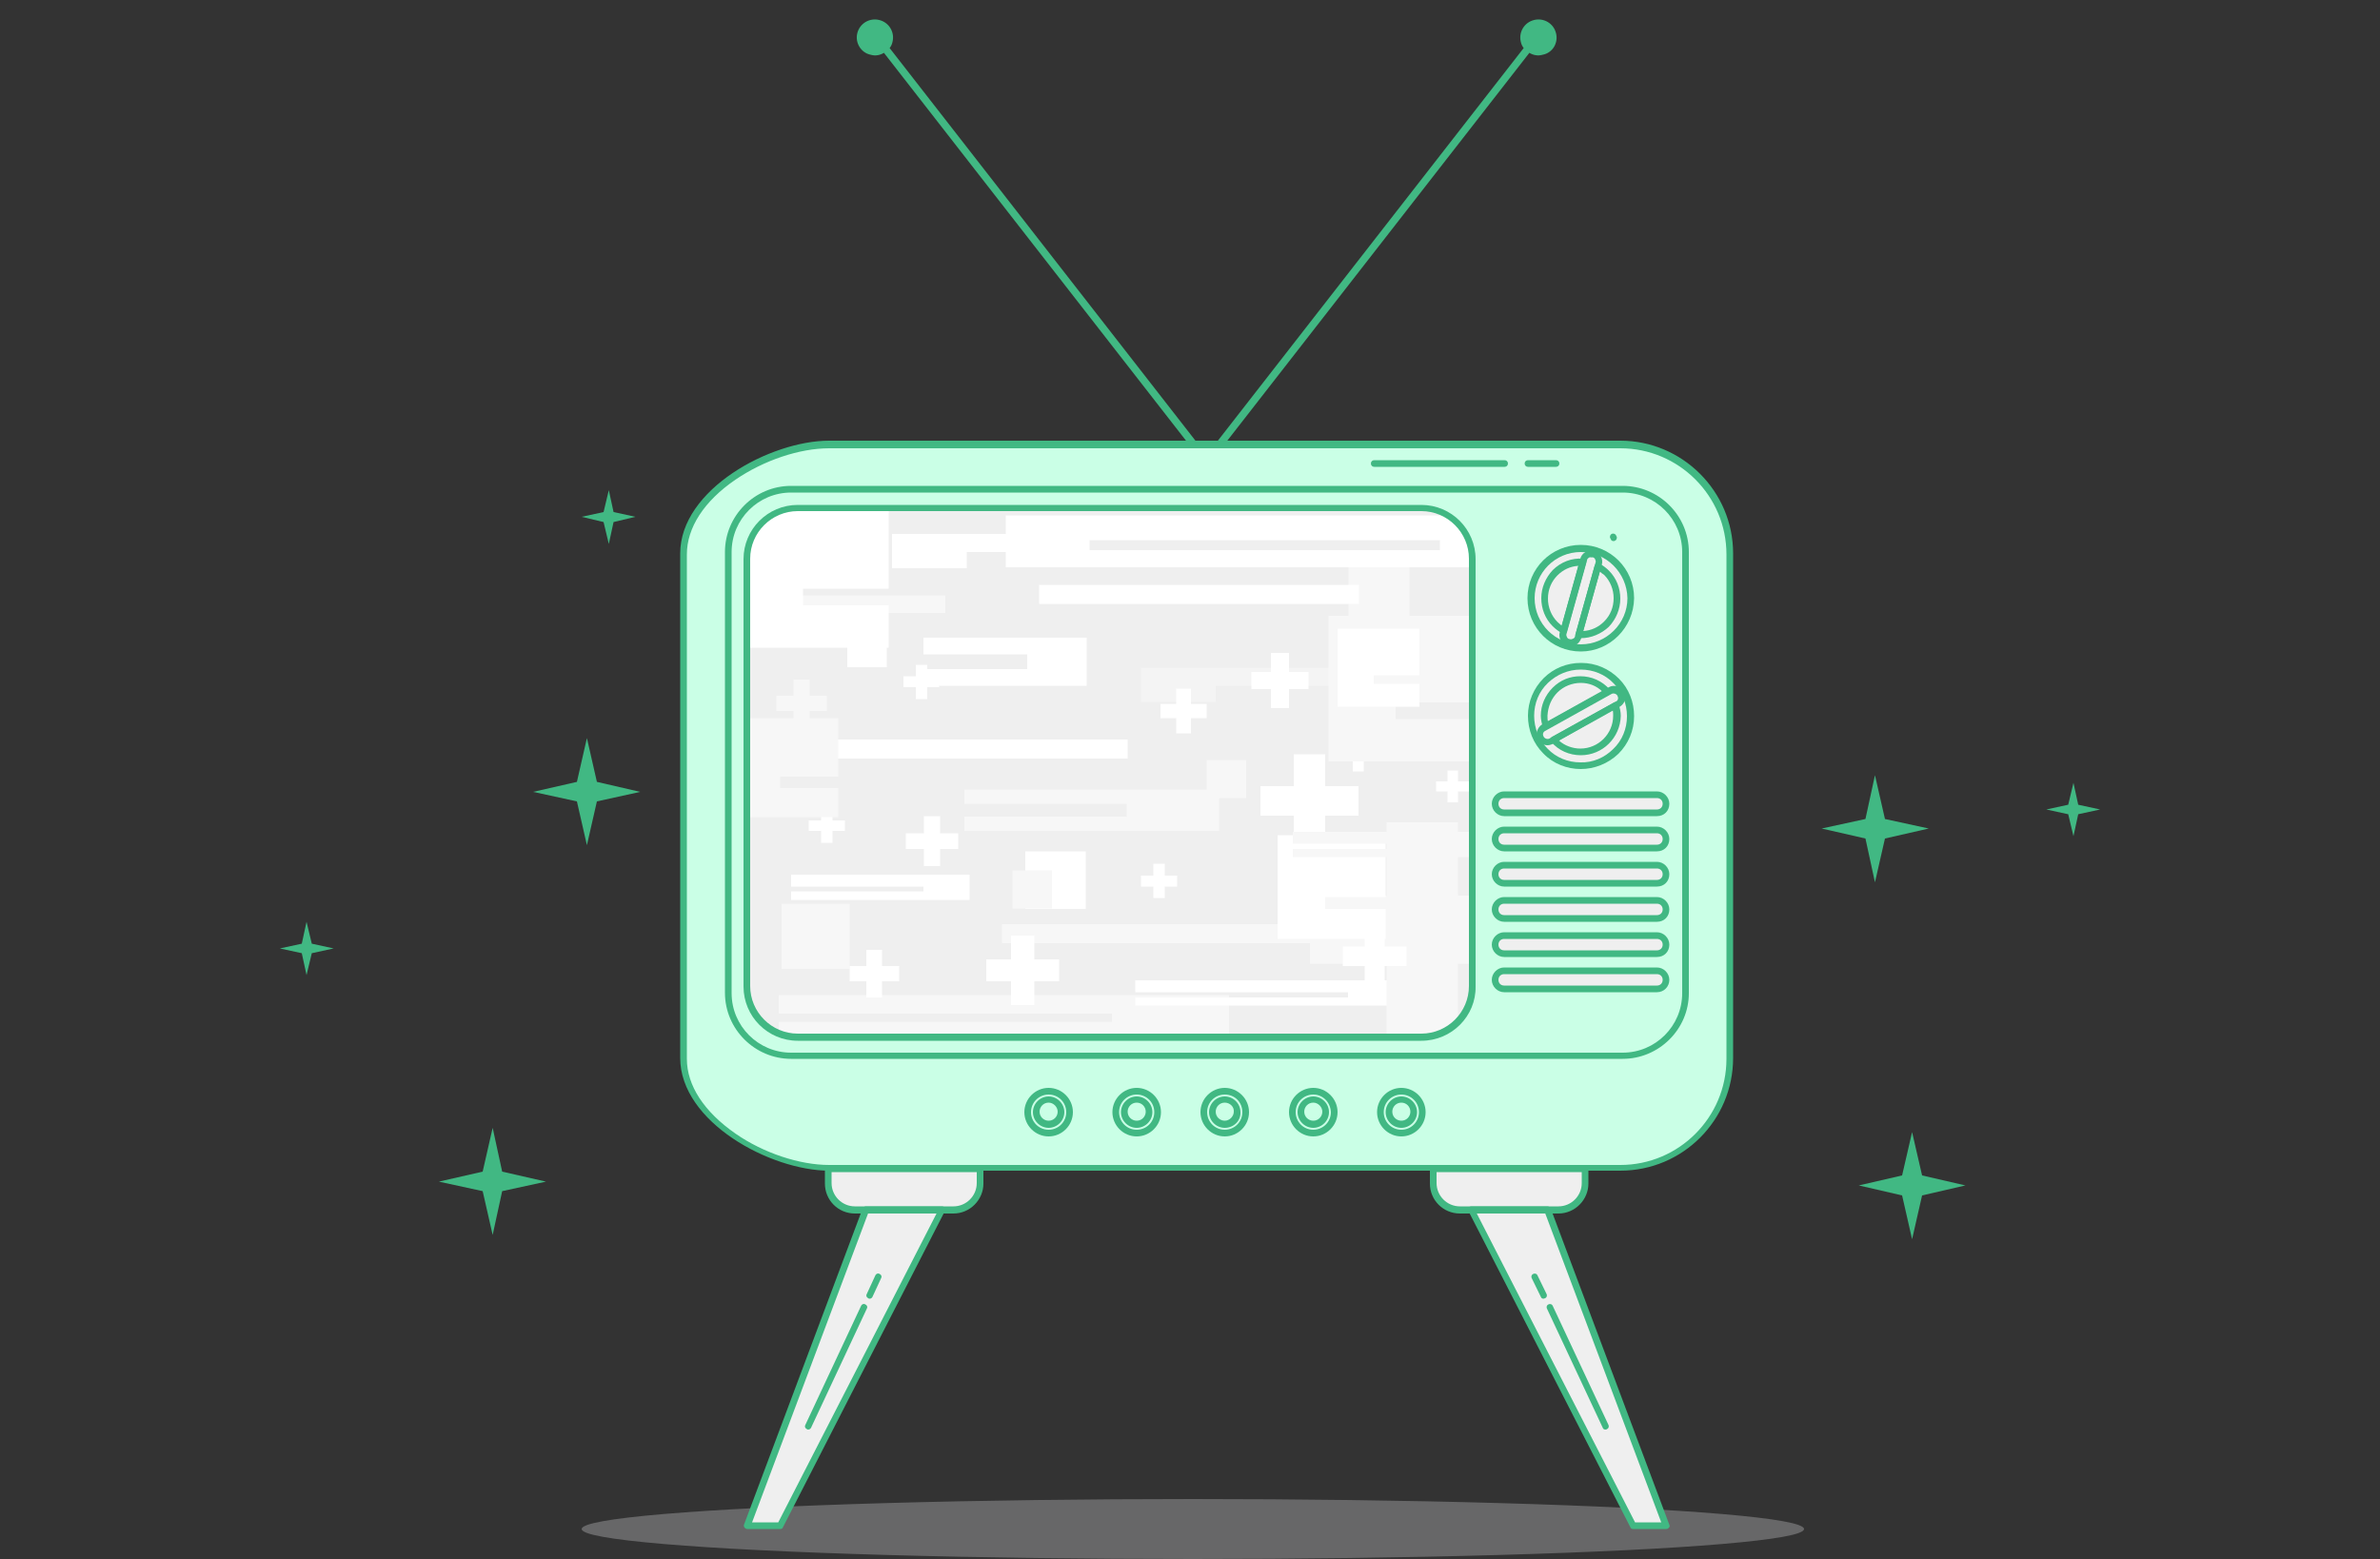 <?xml version="1.0" encoding="utf-8"?>
<!-- Generator: Adobe Illustrator 23.0.1, SVG Export Plug-In . SVG Version: 6.00 Build 0)  -->
<svg version="1.1" id="Layer_1" xmlns="http://www.w3.org/2000/svg" xmlns:xlink="http://www.w3.org/1999/xlink" x="0px" y="0px"
	 viewBox="0 0 500 327.7" style="enable-background:new 0 0 500 327.7;" xml:space="preserve">
<rect x="0" y="0" width="500" height="327.7" fill="#333333" stroke="none"/>
<style type="text/css">
	.st0{opacity:0.3;fill:#E1E1E5;enable-background:new    ;}
	.st1{fill:#41B883;}
	.st2{fill:#CAFFE6;}
	.st3{fill:#EFEFEF;}
	.st4{fill:none;}
	.st5{clip-path:url(#SVGID_2_);}
	.st6{fill:#F7F7F7;}
	.st7{fill:#FFFFFF;}
	.st8{fill:#F4F4F4;}
</style>
<g id="OBJECTS">
	<ellipse class="st0" cx="250.6" cy="321.3" rx="128.4" ry="6.3"/>
	<g>
		<g>
			<g>
				<path class="st1" d="M180.1,7c0.5-2.1,2.6-3.3,4.6-2.8c2.1,0.5,3.3,2.6,2.8,4.6c-0.1,0.5-0.3,0.9-0.6,1.3l65.8,84.5l-1.2,1
					l-65.8-84.5c-0.8,0.5-1.8,0.7-2.8,0.4C180.9,11.1,179.6,9,180.1,7z"/>
			</g>
			<g>
				<path class="st1" d="M326.9,7c-0.5-2.1-2.6-3.3-4.6-2.8c-2.1,0.5-3.3,2.6-2.8,4.6c0.1,0.5,0.3,0.9,0.6,1.3l-65.8,84.5l1.2,1
					l65.8-84.5c0.8,0.5,1.8,0.7,2.8,0.4C326.2,11.1,327.4,9,326.9,7z"/>
			</g>
		</g>
		<path class="st2" d="M340.4,245.3H174.2c-12.7,0-30.6-10.3-30.6-23v-106c0-12.7,17.9-23,30.6-23h166.2c12.7,0,23,10.3,23,23v106
			C363.4,235.1,353.1,245.3,340.4,245.3z"/>
		<g>
			<path class="st3" d="M348.1,170.8H316c-1.1,0-1.9-0.9-1.9-1.9l0,0c0-1.1,0.9-1.9,1.9-1.9h32.1c1.1,0,1.9,0.9,1.9,1.9l0,0
				C350,170,349.2,170.8,348.1,170.8z"/>
			<path class="st3" d="M348.1,178.2H316c-1.1,0-1.9-0.9-1.9-1.9l0,0c0-1.1,0.9-1.9,1.9-1.9h32.1c1.1,0,1.9,0.9,1.9,1.9l0,0
				C350,177.4,349.2,178.2,348.1,178.2z"/>
			<path class="st3" d="M348.1,185.6H316c-1.1,0-1.9-0.9-1.9-1.9l0,0c0-1.1,0.9-1.9,1.9-1.9h32.1c1.1,0,1.9,0.9,1.9,1.9l0,0
				C350,184.8,349.2,185.6,348.1,185.6z"/>
			<path class="st3" d="M348.1,193H316c-1.1,0-1.9-0.9-1.9-1.9l0,0c0-1.1,0.9-1.9,1.9-1.9h32.1c1.1,0,1.9,0.9,1.9,1.9l0,0
				C350,192.2,349.2,193,348.1,193z"/>
			<path class="st3" d="M348.1,200.4H316c-1.1,0-1.9-0.9-1.9-1.9l0,0c0-1.1,0.9-1.9,1.9-1.9h32.1c1.1,0,1.9,0.9,1.9,1.9l0,0
				C350,199.6,349.2,200.4,348.1,200.4z"/>
			<path class="st3" d="M348.1,207.8H316c-1.1,0-1.9-0.9-1.9-1.9l0,0c0-1.1,0.9-1.9,1.9-1.9h32.1c1.1,0,1.9,0.9,1.9,1.9l0,0
				C350,207,349.2,207.8,348.1,207.8z"/>
			<g>
				<circle class="st3" cx="332.1" cy="125.8" r="10.5"/>
				<path class="st3" d="M329.5,135.1L329.5,135.1c-0.9-0.2-1.4-1.1-1.1-2l4.3-15.4c0.2-0.9,1.1-1.4,2-1.1l0,0
					c0.9,0.2,1.4,1.1,1.1,2l-4.3,15.4C331.2,134.8,330.3,135.3,329.5,135.1z"/>
				<path class="st3" d="M326.7,120.4c-3,3-3,7.8,0,10.8c0.6,0.6,1.2,1,1.8,1.3l4-14.3C330.4,118.1,328.3,118.8,326.7,120.4z"/>
				<path class="st3" d="M337.5,120.4c-0.6-0.6-1.2-1-1.8-1.3l-4,14.3c2.1,0.1,4.2-0.6,5.8-2.2C340.4,128.2,340.4,123.4,337.5,120.4
					z"/>
			</g>
			<g>
				<circle class="st3" cx="332.1" cy="150.4" r="10.5"/>
				<path class="st3" d="M323.7,155.1L323.7,155.1c-0.4-0.8-0.2-1.8,0.6-2.2l14-7.8c0.8-0.4,1.8-0.2,2.2,0.6l0,0
					c0.4,0.8,0.2,1.8-0.6,2.2l-14,7.8C325.1,156.2,324.1,155.9,323.7,155.1z"/>
				<path class="st3" d="M332.1,142.8c-4.2,0-7.6,3.4-7.7,7.6c0,0.8,0.1,1.5,0.3,2.2l13-7.2C336.4,143.8,334.4,142.8,332.1,142.8z"
					/>
				<path class="st3" d="M339.7,150.5c0-0.8-0.1-1.5-0.3-2.2l-13,7.2c1.4,1.6,3.4,2.6,5.7,2.6C336.2,158.1,339.7,154.7,339.7,150.5z
					"/>
			</g>
			<line class="st4" x1="338.9" y1="112.8" x2="339" y2="113"/>
		</g>
		<path class="st3" d="M156.9,207.2v-89.8c0-5.9,4.8-10.7,10.7-10.7h131c5.9,0,10.7,4.8,10.7,10.7v89.8c0,5.9-4.8,10.7-10.7,10.7
			h-131C161.7,217.9,156.9,213.1,156.9,207.2z"/>
		<g>
			<g>
				<defs>
					<path id="SVGID_1_" d="M156.9,207.2v-89.8c0-5.9,4.8-10.7,10.7-10.7h131c5.9,0,10.7,4.8,10.7,10.7v89.8
						c0,5.9-4.8,10.7-10.7,10.7h-131C161.7,217.9,156.9,213.1,156.9,207.2z"/>
				</defs>
				<clipPath id="SVGID_2_">
					<use xlink:href="#SVGID_1_"  style="overflow:visible;"/>
				</clipPath>
				<g class="st5">
					<polygon class="st6" points="172.8,128.8 198.6,128.8 198.6,125.1 157.1,125.1 157.1,132.2 172.8,132.2 					"/>
					<polygon class="st7" points="203.1,116 228.9,116 228.9,112.2 187.4,112.2 187.4,119.4 203.1,119.4 					"/>
					<polygon class="st8" points="255.4,144.1 281.2,144.1 281.2,140.3 239.7,140.3 239.7,147.5 255.4,147.5 					"/>
					<rect x="178" y="132.2" class="st7" width="8.3" height="8"/>
					<rect x="215.4" y="178.9" class="st7" width="12.7" height="12.1"/>
					<rect x="253.5" y="159.7" class="st6" width="8.3" height="8"/>
					<rect x="212.7" y="182.9" class="st6" width="8.3" height="8"/>
					<rect x="164.2" y="189.9" class="st6" width="14.3" height="13.7"/>
					<rect x="283.3" y="117.2" class="st6" width="12.8" height="12.3"/>
					<rect x="169.7" y="155.4" class="st7" width="67.2" height="4"/>
					<rect x="210.5" y="194.2" class="st6" width="67.2" height="4"/>
					<polygon class="st6" points="163.6,209.1 163.6,213 233.6,213 233.6,214.7 163.6,214.7 163.6,217.4 258.2,217.4 258.2,209.1 
											"/>
					<rect x="218.3" y="122.9" class="st7" width="67.2" height="4"/>
					<polygon class="st7" points="166.2,183.8 166.2,186.3 194,186.3 194,187.3 166.2,187.3 166.2,189.1 203.7,189.1 203.7,183.8 
											"/>
					<polygon class="st7" points="238.5,206 238.5,208.5 283.2,208.5 283.2,209.6 238.5,209.6 238.5,211.3 299,211.3 299,206 					
						"/>
					<polygon class="st7" points="211.3,108.3 211.3,113.5 302.5,113.5 302.5,115.6 211.3,115.6 211.3,119.2 334.6,119.2 
						334.6,108.3 					"/>
					<polygon class="st7" points="289.1,157.4 286.5,157.4 286.5,154.9 284.2,154.9 284.2,157.4 281.6,157.4 281.6,159.7 
						284.2,159.7 284.2,162.1 286.5,162.1 286.5,159.7 289.1,159.7 					"/>
					<polygon class="st6" points="173.7,146.2 170.1,146.2 170.1,142.8 166.7,142.8 166.7,146.2 163.1,146.2 163.1,149.4 
						166.7,149.4 166.7,152.9 170.1,152.9 170.1,149.4 173.7,149.4 					"/>
					<polygon class="st7" points="285.4,165.2 278.4,165.2 278.4,158.5 271.8,158.5 271.8,165.2 264.8,165.2 264.8,171.4 
						271.8,171.4 271.8,178.1 278.4,178.1 278.4,171.4 285.4,171.4 					"/>
					<polygon class="st7" points="253.5,147.9 250.2,147.9 250.2,144.7 247.1,144.7 247.1,147.9 243.8,147.9 243.8,150.9 
						247.1,150.9 247.1,154.1 250.2,154.1 250.2,150.9 253.5,150.9 					"/>
					<polygon class="st6" points="322.4,188.2 306.3,188.2 306.3,172.8 291.3,172.8 291.3,188.2 275.2,188.2 275.2,202.5 
						291.3,202.5 291.3,217.9 306.3,217.9 306.3,202.5 322.4,202.5 					"/>
					<polygon class="st7" points="308.7,164.2 306.3,164.2 306.3,161.9 304.1,161.9 304.1,164.2 301.7,164.2 301.7,166.3 
						304.1,166.3 304.1,168.6 306.3,168.6 306.3,166.3 308.7,166.3 					"/>
					<polygon class="st7" points="274.9,141.2 270.8,141.2 270.8,137.2 267,137.2 267,141.2 262.9,141.2 262.9,144.8 267,144.8 
						267,148.8 270.8,148.8 270.8,144.8 274.9,144.8 					"/>
					<polygon class="st7" points="201.3,175.1 197.5,175.1 197.5,171.5 194.1,171.5 194.1,175.1 190.3,175.1 190.3,178.4 
						194.1,178.4 194.1,182 197.5,182 197.5,178.4 201.3,178.4 					"/>
					<polygon class="st7" points="222.5,201.6 217.3,201.6 217.3,196.6 212.4,196.6 212.4,201.6 207.2,201.6 207.2,206.2 
						212.4,206.2 212.4,211.2 217.3,211.2 217.3,206.2 222.5,206.2 					"/>
					<polygon class="st7" points="197.3,142.1 194.8,142.1 194.8,139.7 192.4,139.7 192.4,142.1 189.8,142.1 189.8,144.4 
						192.4,144.4 192.4,146.9 194.8,146.9 194.8,144.4 197.3,144.4 					"/>
					<polygon class="st7" points="295.5,198.9 290.9,198.9 290.9,194.5 286.7,194.5 286.7,198.9 282.1,198.9 282.1,203 286.7,203 
						286.7,207.4 290.9,207.4 290.9,203 295.5,203 					"/>
					<polygon class="st7" points="188.9,203 185.3,203 185.3,199.6 182,199.6 182,203 178.5,203 178.5,206.2 182,206.2 182,209.6 
						185.3,209.6 185.3,206.2 188.9,206.2 					"/>
					<polygon class="st7" points="247.3,184 244.7,184 244.7,181.5 242.3,181.5 242.3,184 239.7,184 239.7,186.3 242.3,186.3 
						242.3,188.7 244.7,188.7 244.7,186.3 247.3,186.3 					"/>
					<polygon class="st7" points="177.5,172.4 174.9,172.4 174.9,169.9 172.5,169.9 172.5,172.4 169.9,172.4 169.9,174.6 
						172.5,174.6 172.5,177.1 174.9,177.1 174.9,174.6 177.5,174.6 					"/>
					<polygon class="st6" points="293.2,151.1 293.2,147.6 311.1,147.6 311.1,129.4 279.1,129.4 279.1,160 311.1,160 311.1,151.1 
											"/>
					<polygon class="st7" points="168.7,127.2 168.7,123.7 186.7,123.7 186.7,105.4 154.6,105.4 154.6,136.1 186.7,136.1 
						186.7,127.2 					"/>
					<polygon class="st7" points="278.4,191 278.4,188.5 291.1,188.5 291.1,175.5 268.4,175.5 268.4,197.3 291.1,197.3 291.1,191 
											"/>
					<polygon class="st7" points="288.6,143.7 288.6,141.9 298.2,141.9 298.2,132.1 281,132.1 281,148.5 298.2,148.5 298.2,143.7 
											"/>
					<polygon class="st6" points="163.9,165.6 163.9,163.2 176.1,163.2 176.1,150.9 154.3,150.9 154.3,171.7 176.1,171.7 
						176.1,165.6 					"/>
					<polygon class="st6" points="271.6,174.8 271.6,177.3 299.4,177.3 299.4,178.4 271.6,178.4 271.6,180.1 309.2,180.1 
						309.2,174.8 					"/>
					<polygon class="st7" points="194,134 194,137.5 215.8,137.5 215.8,140.6 194,140.6 194,144.1 228.3,144.1 228.3,134 					"/>
					<polygon class="st6" points="202.6,165.9 202.6,168.9 236.7,168.9 236.7,171.6 202.6,171.6 202.6,174.6 256.1,174.6 
						256.1,165.9 					"/>
				</g>
			</g>
		</g>
		<g>
			<g>
				<path class="st3" d="M200.3,254.3h-20.7c-3.1,0-5.6-2.5-5.6-5.6v-3h31.9v3C205.9,251.8,203.4,254.3,200.3,254.3z"/>
				<polygon class="st3" points="182,254.3 157,320.6 163.9,320.6 198,254.3 				"/>
			</g>
			<g>
				<path class="st3" d="M306.7,254.3h20.7c3.1,0,5.6-2.5,5.6-5.6v-3h-31.9v3C301.1,251.8,303.6,254.3,306.7,254.3z"/>
				<polygon class="st3" points="325.1,254.3 350,320.6 343.1,320.6 309.1,254.3 				"/>
			</g>
		</g>
		<path class="st3" d="M247.1,160.3c0.4,0,0.8,0,0.8,0S247.5,160.3,247.1,160.3s-0.8,0-0.8,0S246.7,160.3,247.1,160.3z"/>
		<g>
			<g>
				<path class="st1" d="M200.3,255h-20.7c-3.5,0-6.3-2.8-6.3-6.3v-3c0-0.4,0.3-0.7,0.7-0.7h31.9c0.4,0,0.7,0.3,0.7,0.7v3
					C206.6,252.1,203.8,255,200.3,255z M174.7,246.3v2.3c0,2.7,2.2,4.9,4.9,4.9h20.7c2.7,0,4.9-2.2,4.9-4.9v-2.3H174.7z"/>
				<path class="st1" d="M163.9,321.3H157c-0.2,0-0.4-0.1-0.6-0.3c-0.1-0.2-0.2-0.4-0.1-0.6l24.9-66.4c0.1-0.3,0.4-0.5,0.7-0.5h16
					c0.2,0,0.5,0.1,0.6,0.3s0.1,0.5,0,0.7l-34,66.4C164.4,321.2,164.2,321.3,163.9,321.3z M158,319.9h5.5l33.3-65h-14.4L158,319.9z"
					/>
			</g>
			<g>
				<path class="st1" d="M327.4,255h-20.7c-3.5,0-6.3-2.8-6.3-6.3v-3c0-0.4,0.3-0.7,0.7-0.7H333c0.4,0,0.7,0.3,0.7,0.7v3
					C333.7,252.1,330.9,255,327.4,255z M301.8,246.3v2.3c0,2.7,2.2,4.9,4.9,4.9h20.7c2.7,0,4.9-2.2,4.9-4.9v-2.3H301.8z"/>
				<path class="st1" d="M350,321.3h-6.9c-0.3,0-0.5-0.1-0.6-0.4l-34-66.4c-0.1-0.2-0.1-0.5,0-0.7s0.4-0.3,0.6-0.3h16
					c0.3,0,0.6,0.2,0.7,0.5l24.9,66.4c0.1,0.2,0.1,0.5-0.1,0.6C350.5,321.2,350.3,321.3,350,321.3z M343.5,319.9h5.5l-24.4-65h-14.4
					L343.5,319.9z"/>
			</g>
		</g>
		<g>
			<path class="st1" d="M340.4,246H174.2c-12.3,0-31.3-10.2-31.3-23.7v-106c0-13.5,19-23.7,31.3-23.7h166.2
				c13,0,23.7,10.6,23.7,23.7v106C364.1,235.4,353.5,246,340.4,246z M174.2,94.2c-6.2,0-13.7,2.5-19.7,6.6
				c-6.6,4.5-10.2,10.1-10.2,15.7v106c0,5.6,3.6,11.1,10.2,15.7c5.9,4.1,13.5,6.6,19.7,6.6h166.2c12.3,0,22.3-10,22.3-22.3v-106
				c0-12.3-10-22.3-22.3-22.3H174.2z"/>
			<path class="st1" d="M340.9,222.5H166.2c-7.6,0-13.9-6.2-13.9-13.9V116c0-7.6,6.2-13.9,13.9-13.9h174.7c7.6,0,13.9,6.2,13.9,13.9
				v92.7C354.8,216.3,348.5,222.5,340.9,222.5z M166.2,103.5c-6.9,0-12.5,5.6-12.5,12.5v92.7c0,6.9,5.6,12.5,12.5,12.5h174.7
				c6.9,0,12.5-5.6,12.5-12.5V116c0-6.9-5.6-12.5-12.5-12.5H166.2z"/>
			<path class="st1" d="M348.1,171.5H316c-1.4,0-2.6-1.2-2.6-2.6c0-1.4,1.2-2.6,2.6-2.6h32.1c1.4,0,2.6,1.2,2.6,2.6
				C350.7,170.4,349.6,171.5,348.1,171.5z M316,167.7c-0.7,0-1.2,0.5-1.2,1.2s0.5,1.2,1.2,1.2h32.1c0.7,0,1.2-0.5,1.2-1.2
				s-0.5-1.2-1.2-1.2H316z"/>
			<path class="st1" d="M348.1,178.9H316c-1.4,0-2.6-1.2-2.6-2.6c0-1.4,1.2-2.6,2.6-2.6h32.1c1.4,0,2.6,1.2,2.6,2.6
				C350.7,177.8,349.6,178.9,348.1,178.9z M316,175.1c-0.7,0-1.2,0.5-1.2,1.2s0.5,1.2,1.2,1.2h32.1c0.7,0,1.2-0.5,1.2-1.2
				s-0.5-1.2-1.2-1.2H316z"/>
			<path class="st1" d="M348.1,186.3H316c-1.4,0-2.6-1.2-2.6-2.6c0-1.4,1.2-2.6,2.6-2.6h32.1c1.4,0,2.6,1.2,2.6,2.6
				C350.7,185.2,349.6,186.3,348.1,186.3z M316,182.5c-0.7,0-1.2,0.5-1.2,1.2s0.5,1.2,1.2,1.2h32.1c0.7,0,1.2-0.5,1.2-1.2
				s-0.5-1.2-1.2-1.2H316z"/>
			<path class="st1" d="M348.1,193.7H316c-1.4,0-2.6-1.2-2.6-2.6c0-1.4,1.2-2.6,2.6-2.6h32.1c1.4,0,2.6,1.2,2.6,2.6
				C350.7,192.6,349.6,193.7,348.1,193.7z M316,189.9c-0.7,0-1.2,0.5-1.2,1.2s0.5,1.2,1.2,1.2h32.1c0.7,0,1.2-0.5,1.2-1.2
				s-0.5-1.2-1.2-1.2H316z"/>
			<path class="st1" d="M348.1,201.1H316c-1.4,0-2.6-1.2-2.6-2.6c0-1.4,1.2-2.6,2.6-2.6h32.1c1.4,0,2.6,1.2,2.6,2.6
				C350.7,200,349.6,201.1,348.1,201.1z M316,197.3c-0.7,0-1.2,0.5-1.2,1.2s0.5,1.2,1.2,1.2h32.1c0.7,0,1.2-0.5,1.2-1.2
				s-0.5-1.2-1.2-1.2H316z"/>
			<path class="st1" d="M348.1,208.5H316c-1.4,0-2.6-1.2-2.6-2.6s1.2-2.6,2.6-2.6h32.1c1.4,0,2.6,1.2,2.6,2.6
				S349.6,208.5,348.1,208.5z M316,204.7c-0.7,0-1.2,0.5-1.2,1.2s0.5,1.2,1.2,1.2h32.1c0.7,0,1.2-0.5,1.2-1.2s-0.5-1.2-1.2-1.2H316z
				"/>
			<g>
				<path class="st1" d="M332.1,136.9c-6.2,0-11.2-5-11.2-11.2s5-11.2,11.2-11.2s11.2,5,11.2,11.2
					C343.2,131.9,338.2,136.9,332.1,136.9z M332.1,116c-5.4,0-9.7,4.4-9.7,9.7c0,5.4,4.4,9.7,9.7,9.7c5.4,0,9.8-4.4,9.8-9.7
					C341.8,120.4,337.5,116,332.1,116z"/>
				<path class="st1" d="M329.9,135.8c-0.2,0-0.4,0-0.6-0.1l0,0c-0.6-0.2-1.1-0.6-1.4-1.1s-0.4-1.2-0.2-1.8l4.3-15.4
					c0.3-1.2,1.6-2,2.9-1.6c0.6,0.2,1.1,0.6,1.4,1.1s0.4,1.2,0.2,1.8l-4.3,15.4c-0.2,0.6-0.6,1.1-1.1,1.4
					C330.7,135.7,330.3,135.8,329.9,135.8z M334.2,117.1c-0.2,0-0.3,0-0.4,0.1c-0.2,0.1-0.4,0.3-0.4,0.6l-4.3,15.4
					c-0.1,0.2,0,0.5,0.1,0.7s0.3,0.4,0.6,0.4l0,0c0.2,0.1,0.5,0,0.7-0.1s0.4-0.3,0.4-0.6l4.3-15.4c0.1-0.2,0-0.5-0.1-0.7
					s-0.3-0.4-0.6-0.4C334.4,117.2,334.3,117.1,334.2,117.1z"/>
				<path class="st1" d="M328.5,133.2c-0.1,0-0.2,0-0.3-0.1c-0.7-0.4-1.4-0.9-2-1.5c-1.6-1.6-2.4-3.7-2.4-5.9c0-2.2,0.9-4.3,2.4-5.9
					l0,0c1.7-1.7,4-2.6,6.4-2.4c0.2,0,0.4,0.1,0.5,0.3c0.1,0.2,0.2,0.4,0.1,0.6l-4,14.3c-0.1,0.2-0.2,0.4-0.4,0.5
					C328.7,133.2,328.6,133.2,328.5,133.2z M331.6,118.9c-1.7,0.1-3.2,0.8-4.4,2l0,0c-1.3,1.3-2,3-2,4.9c0,1.8,0.7,3.6,2,4.9
					c0.3,0.3,0.6,0.5,0.9,0.8L331.6,118.9z M326.7,120.4L326.7,120.4L326.7,120.4z"/>
				<path class="st1" d="M332.1,134.1c-0.2,0-0.3,0-0.5,0s-0.4-0.1-0.5-0.3s-0.2-0.4-0.1-0.6l4-14.3c0.1-0.2,0.2-0.4,0.4-0.5
					c0.2-0.1,0.4-0.1,0.6,0c0.7,0.4,1.4,0.9,2,1.5c1.6,1.6,2.4,3.7,2.4,5.9c0,2.2-0.9,4.3-2.4,5.9
					C336.4,133.2,334.3,134.1,332.1,134.1z M336.1,120.1l-3.5,12.5c1.7-0.1,3.2-0.8,4.4-2c1.3-1.3,2-3,2-4.9c0-1.8-0.7-3.6-2-4.9
					l0,0C336.7,120.6,336.4,120.4,336.1,120.1z"/>
			</g>
			<g>
				<path class="st1" d="M332.1,161.6c-2.9,0-5.8-1.1-7.9-3.3c-2.1-2.1-3.2-4.9-3.2-7.9s1.2-5.8,3.3-7.9c2.1-2.1,4.9-3.2,7.8-3.2
					c0,0,0,0,0.1,0c3,0,5.8,1.2,7.9,3.3s3.2,4.9,3.2,7.9s-1.2,5.8-3.3,7.9C337.8,160.5,334.9,161.6,332.1,161.6z M332.1,140.7
					c-2.6,0-5,1-6.9,2.8s-2.9,4.3-2.9,6.9c0,2.6,1,5.1,2.8,6.9c1.8,1.9,4.3,2.9,6.9,2.9c2.6,0.1,5.1-1,6.9-2.8
					c1.9-1.8,2.9-4.3,2.9-6.9c0-2.6-1-5.1-2.8-6.9C337.2,141.7,334.7,140.7,332.1,140.7L332.1,140.7z"/>
				<path class="st1" d="M325.1,156.6c-0.8,0-1.6-0.4-2-1.2l0,0c-0.6-1.1-0.2-2.5,0.9-3.2l14-7.8c1.1-0.6,2.5-0.2,3.2,0.9
					c0.3,0.5,0.4,1.2,0.2,1.8c-0.2,0.6-0.6,1.1-1.1,1.4l-14,7.8C325.8,156.5,325.5,156.6,325.1,156.6z M324.3,154.8
					c0.2,0.4,0.8,0.6,1.2,0.4l14-7.8c0.2-0.1,0.4-0.3,0.4-0.5c0.1-0.2,0-0.5-0.1-0.7c-0.2-0.4-0.8-0.6-1.2-0.4l-14,7.8
					C324.2,153.8,324,154.3,324.3,154.8L324.3,154.8z"/>
				<path class="st1" d="M324.8,153.3c-0.1,0-0.2,0-0.3-0.1c-0.2-0.1-0.3-0.2-0.4-0.4c-0.2-0.8-0.4-1.6-0.4-2.4
					c0-2.2,0.9-4.3,2.5-5.9c1.6-1.6,3.6-2.4,5.8-2.4l0,0c2.4,0,4.6,1,6.2,2.8c0.1,0.2,0.2,0.4,0.2,0.6c0,0.2-0.2,0.4-0.4,0.5
					l-13,7.2C325,153.3,324.9,153.3,324.8,153.3z M332.1,143.5c-1.8,0-3.6,0.7-4.9,2s-2,3-2.1,4.9c0,0.4,0,0.8,0.1,1.2l11.4-6.3
					C335.4,144.1,333.8,143.5,332.1,143.5L332.1,143.5L332.1,143.5z"/>
				<path class="st1" d="M332.1,158.7L332.1,158.7c-2.4,0-4.7-1-6.2-2.8c-0.1-0.2-0.2-0.4-0.2-0.6c0-0.2,0.2-0.4,0.4-0.5l13-7.2
					c0.2-0.1,0.4-0.1,0.6,0s0.3,0.2,0.4,0.4c0.2,0.8,0.4,1.6,0.4,2.4l0,0C340.4,155,336.7,158.7,332.1,158.7z M327.5,155.6
					c1.2,1.1,2.9,1.7,4.5,1.7l0,0c3.8,0,6.9-3.1,6.9-6.9c0-0.4,0-0.8-0.1-1.2L327.5,155.6z M339.7,150.5L339.7,150.5L339.7,150.5z"
					/>
			</g>
			<path class="st1" d="M339,113.7c-0.3,0-0.5-0.1-0.6-0.4l-0.1-0.2c-0.2-0.3,0-0.8,0.3-0.9c0.3-0.2,0.8,0,0.9,0.3l0.1,0.2
				c0.2,0.3,0,0.8-0.3,0.9C339.2,113.7,339.1,113.7,339,113.7z"/>
			<g>
				<g>
					<path class="st1" d="M220.3,238.8c-2.8,0-5.1-2.3-5.1-5.1s2.3-5.1,5.1-5.1s5.1,2.3,5.1,5.1
						C225.4,236.5,223.1,238.8,220.3,238.8z M220.3,230c-2,0-3.7,1.6-3.7,3.7c0,2,1.6,3.7,3.7,3.7c2,0,3.7-1.6,3.7-3.7
						S222.3,230,220.3,230z"/>
					<path class="st1" d="M220.3,237c-1.8,0-3.3-1.5-3.3-3.3s1.5-3.3,3.3-3.3s3.3,1.5,3.3,3.3S222.1,237,220.3,237z M220.3,231.7
						c-1.1,0-1.9,0.9-1.9,1.9c0,1.1,0.9,1.9,1.9,1.9c1.1,0,1.9-0.9,1.9-1.9C222.2,232.6,221.3,231.7,220.3,231.7z"/>
				</g>
				<g>
					<path class="st1" d="M238.8,238.8c-2.8,0-5.1-2.3-5.1-5.1s2.3-5.1,5.1-5.1s5.1,2.3,5.1,5.1
						C243.9,236.5,241.6,238.8,238.8,238.8z M238.8,230c-2,0-3.7,1.6-3.7,3.7c0,2,1.6,3.7,3.7,3.7c2,0,3.7-1.6,3.7-3.7
						S240.8,230,238.8,230z"/>
					<path class="st1" d="M238.8,237c-1.8,0-3.3-1.5-3.3-3.3s1.5-3.3,3.3-3.3s3.3,1.5,3.3,3.3S240.6,237,238.8,237z M238.8,231.7
						c-1.1,0-1.9,0.9-1.9,1.9c0,1.1,0.9,1.9,1.9,1.9c1.1,0,1.9-0.9,1.9-1.9C240.7,232.6,239.9,231.7,238.8,231.7z"/>
				</g>
				<g>
					<path class="st1" d="M257.3,238.8c-2.8,0-5.1-2.3-5.1-5.1s2.3-5.1,5.1-5.1c2.8,0,5.1,2.3,5.1,5.1S260.1,238.8,257.3,238.8z
						 M257.3,230c-2,0-3.7,1.6-3.7,3.7c0,2,1.6,3.7,3.7,3.7c2,0,3.7-1.6,3.7-3.7S259.4,230,257.3,230z"/>
					<path class="st1" d="M257.3,237c-1.8,0-3.3-1.5-3.3-3.3s1.5-3.3,3.3-3.3c1.8,0,3.3,1.5,3.3,3.3
						C260.7,235.5,259.2,237,257.3,237z M257.3,231.7c-1.1,0-1.9,0.9-1.9,1.9c0,1.1,0.9,1.9,1.9,1.9s1.9-0.9,1.9-1.9
						C259.3,232.6,258.4,231.7,257.3,231.7z"/>
				</g>
				<g>
					<path class="st1" d="M275.9,238.8c-2.8,0-5.1-2.3-5.1-5.1s2.3-5.1,5.1-5.1c2.8,0,5.1,2.3,5.1,5.1S278.7,238.8,275.9,238.8z
						 M275.9,230c-2,0-3.7,1.6-3.7,3.7c0,2,1.6,3.7,3.7,3.7c2,0,3.7-1.6,3.7-3.7C279.5,231.6,277.9,230,275.9,230z"/>
					<path class="st1" d="M275.9,237c-1.8,0-3.3-1.5-3.3-3.3s1.5-3.3,3.3-3.3s3.3,1.5,3.3,3.3C279.2,235.5,277.7,237,275.9,237z
						 M275.9,231.7c-1.1,0-1.9,0.9-1.9,1.9c0,1.1,0.9,1.9,1.9,1.9c1.1,0,1.9-0.9,1.9-1.9C277.8,232.6,276.9,231.7,275.9,231.7z"/>
				</g>
				<g>
					<path class="st1" d="M294.4,238.8c-2.8,0-5.1-2.3-5.1-5.1s2.3-5.1,5.1-5.1c2.8,0,5.1,2.3,5.1,5.1S297.2,238.8,294.4,238.8z
						 M294.4,230c-2,0-3.7,1.6-3.7,3.7c0,2,1.6,3.7,3.7,3.7c2,0,3.7-1.6,3.7-3.7S296.4,230,294.4,230z"/>
					<path class="st1" d="M294.4,237c-1.8,0-3.3-1.5-3.3-3.3s1.5-3.3,3.3-3.3s3.3,1.5,3.3,3.3C297.7,235.5,296.2,237,294.4,237z
						 M294.4,231.7c-1.1,0-1.9,0.9-1.9,1.9c0,1.1,0.9,1.9,1.9,1.9c1.1,0,1.9-0.9,1.9-1.9C296.3,232.6,295.5,231.7,294.4,231.7z"/>
				</g>
			</g>
			<path class="st1" d="M298.6,218.7h-131c-6.3,0-11.4-5.1-11.4-11.4v-89.8c0-6.3,5.1-11.4,11.4-11.4h131c6.3,0,11.4,5.1,11.4,11.4
				v89.8C310.1,213.5,305,218.7,298.6,218.7z M167.6,107.4c-5.5,0-10,4.5-10,10v89.8c0,5.5,4.5,10,10,10h131c5.5,0,10-4.5,10-10
				v-89.8c0-5.5-4.5-10-10-10C298.6,107.4,167.6,107.4,167.6,107.4z"/>
			<path class="st1" d="M326.9,98.1H321c-0.4,0-0.7-0.3-0.7-0.7c0-0.4,0.3-0.7,0.7-0.7h5.9c0.4,0,0.7,0.3,0.7,0.7
				C327.6,97.8,327.3,98.1,326.9,98.1z"/>
			<path class="st1" d="M316.1,98.1h-27.4c-0.4,0-0.7-0.3-0.7-0.7c0-0.4,0.3-0.7,0.7-0.7h27.4c0.4,0,0.7,0.3,0.7,0.7
				C316.8,97.8,316.5,98.1,316.1,98.1z"/>
		</g>
		<g>
			<path class="st1" d="M182.7,272.9c-0.1,0-0.2,0-0.3-0.1c-0.4-0.2-0.5-0.6-0.3-0.9l1.8-3.9c0.2-0.4,0.6-0.5,0.9-0.3
				c0.4,0.2,0.5,0.6,0.3,0.9l-1.8,3.9C183.2,272.7,183,272.9,182.7,272.9z"/>
			<path class="st1" d="M169.8,300.4c-0.1,0-0.2,0-0.3-0.1c-0.4-0.2-0.5-0.6-0.3-0.9l11.7-25c0.2-0.4,0.6-0.5,0.9-0.3
				c0.4,0.2,0.5,0.6,0.3,0.9l-11.7,25C170.3,300.2,170.1,300.4,169.8,300.4z"/>
		</g>
		<g>
			<path class="st1" d="M324.3,272.9c-0.3,0-0.5-0.1-0.6-0.4l-1.9-3.9c-0.2-0.4,0-0.8,0.3-0.9c0.4-0.2,0.8,0,0.9,0.3l1.9,3.9
				c0.2,0.4,0,0.8-0.3,0.9C324.5,272.8,324.4,272.9,324.3,272.9z"/>
			<path class="st1" d="M337.3,300.4c-0.3,0-0.5-0.1-0.6-0.4L325,275c-0.2-0.4,0-0.8,0.3-0.9c0.4-0.2,0.8,0,0.9,0.3l11.7,25
				c0.2,0.4,0,0.8-0.3,0.9C337.5,300.4,337.4,300.4,337.3,300.4z"/>
		</g>
	</g>
	<g>
		<polygon class="st1" points="123.3,155.1 125.4,164.3 134.5,166.4 125.4,168.4 123.3,177.6 121.2,168.4 112,166.4 121.2,164.3 		
			"/>
		<polygon class="st1" points="401.7,237.9 403.8,247 412.9,249.1 403.8,251.2 401.7,260.4 399.6,251.2 390.5,249.1 399.6,247 		"/>
		<polygon class="st1" points="393.9,162.9 396,172.1 405.2,174.1 396,176.2 393.9,185.4 391.9,176.2 382.7,174.1 391.9,172.1 		"/>
		<polygon class="st1" points="103.5,237 105.5,246.2 114.7,248.3 105.5,250.3 103.5,259.5 101.4,250.3 92.2,248.3 101.4,246.2 		
			"/>
		<polygon class="st1" points="127.9,103 128.9,107.6 133.5,108.6 128.9,109.7 127.9,114.3 126.8,109.7 122.2,108.6 126.8,107.6 		
			"/>
		<polygon class="st1" points="64.4,193.7 65.5,198.3 70.1,199.3 65.5,200.3 64.4,204.9 63.4,200.3 58.8,199.3 63.4,198.3 		"/>
		<polygon class="st1" points="435.6,164.5 436.6,169.1 441.2,170.1 436.6,171.1 435.6,175.7 434.5,171.1 429.9,170.1 434.5,169.1 
					"/>
	</g>
</g>
<g id="DESIGNED_BY_FREEPIK">
</g>
</svg>
